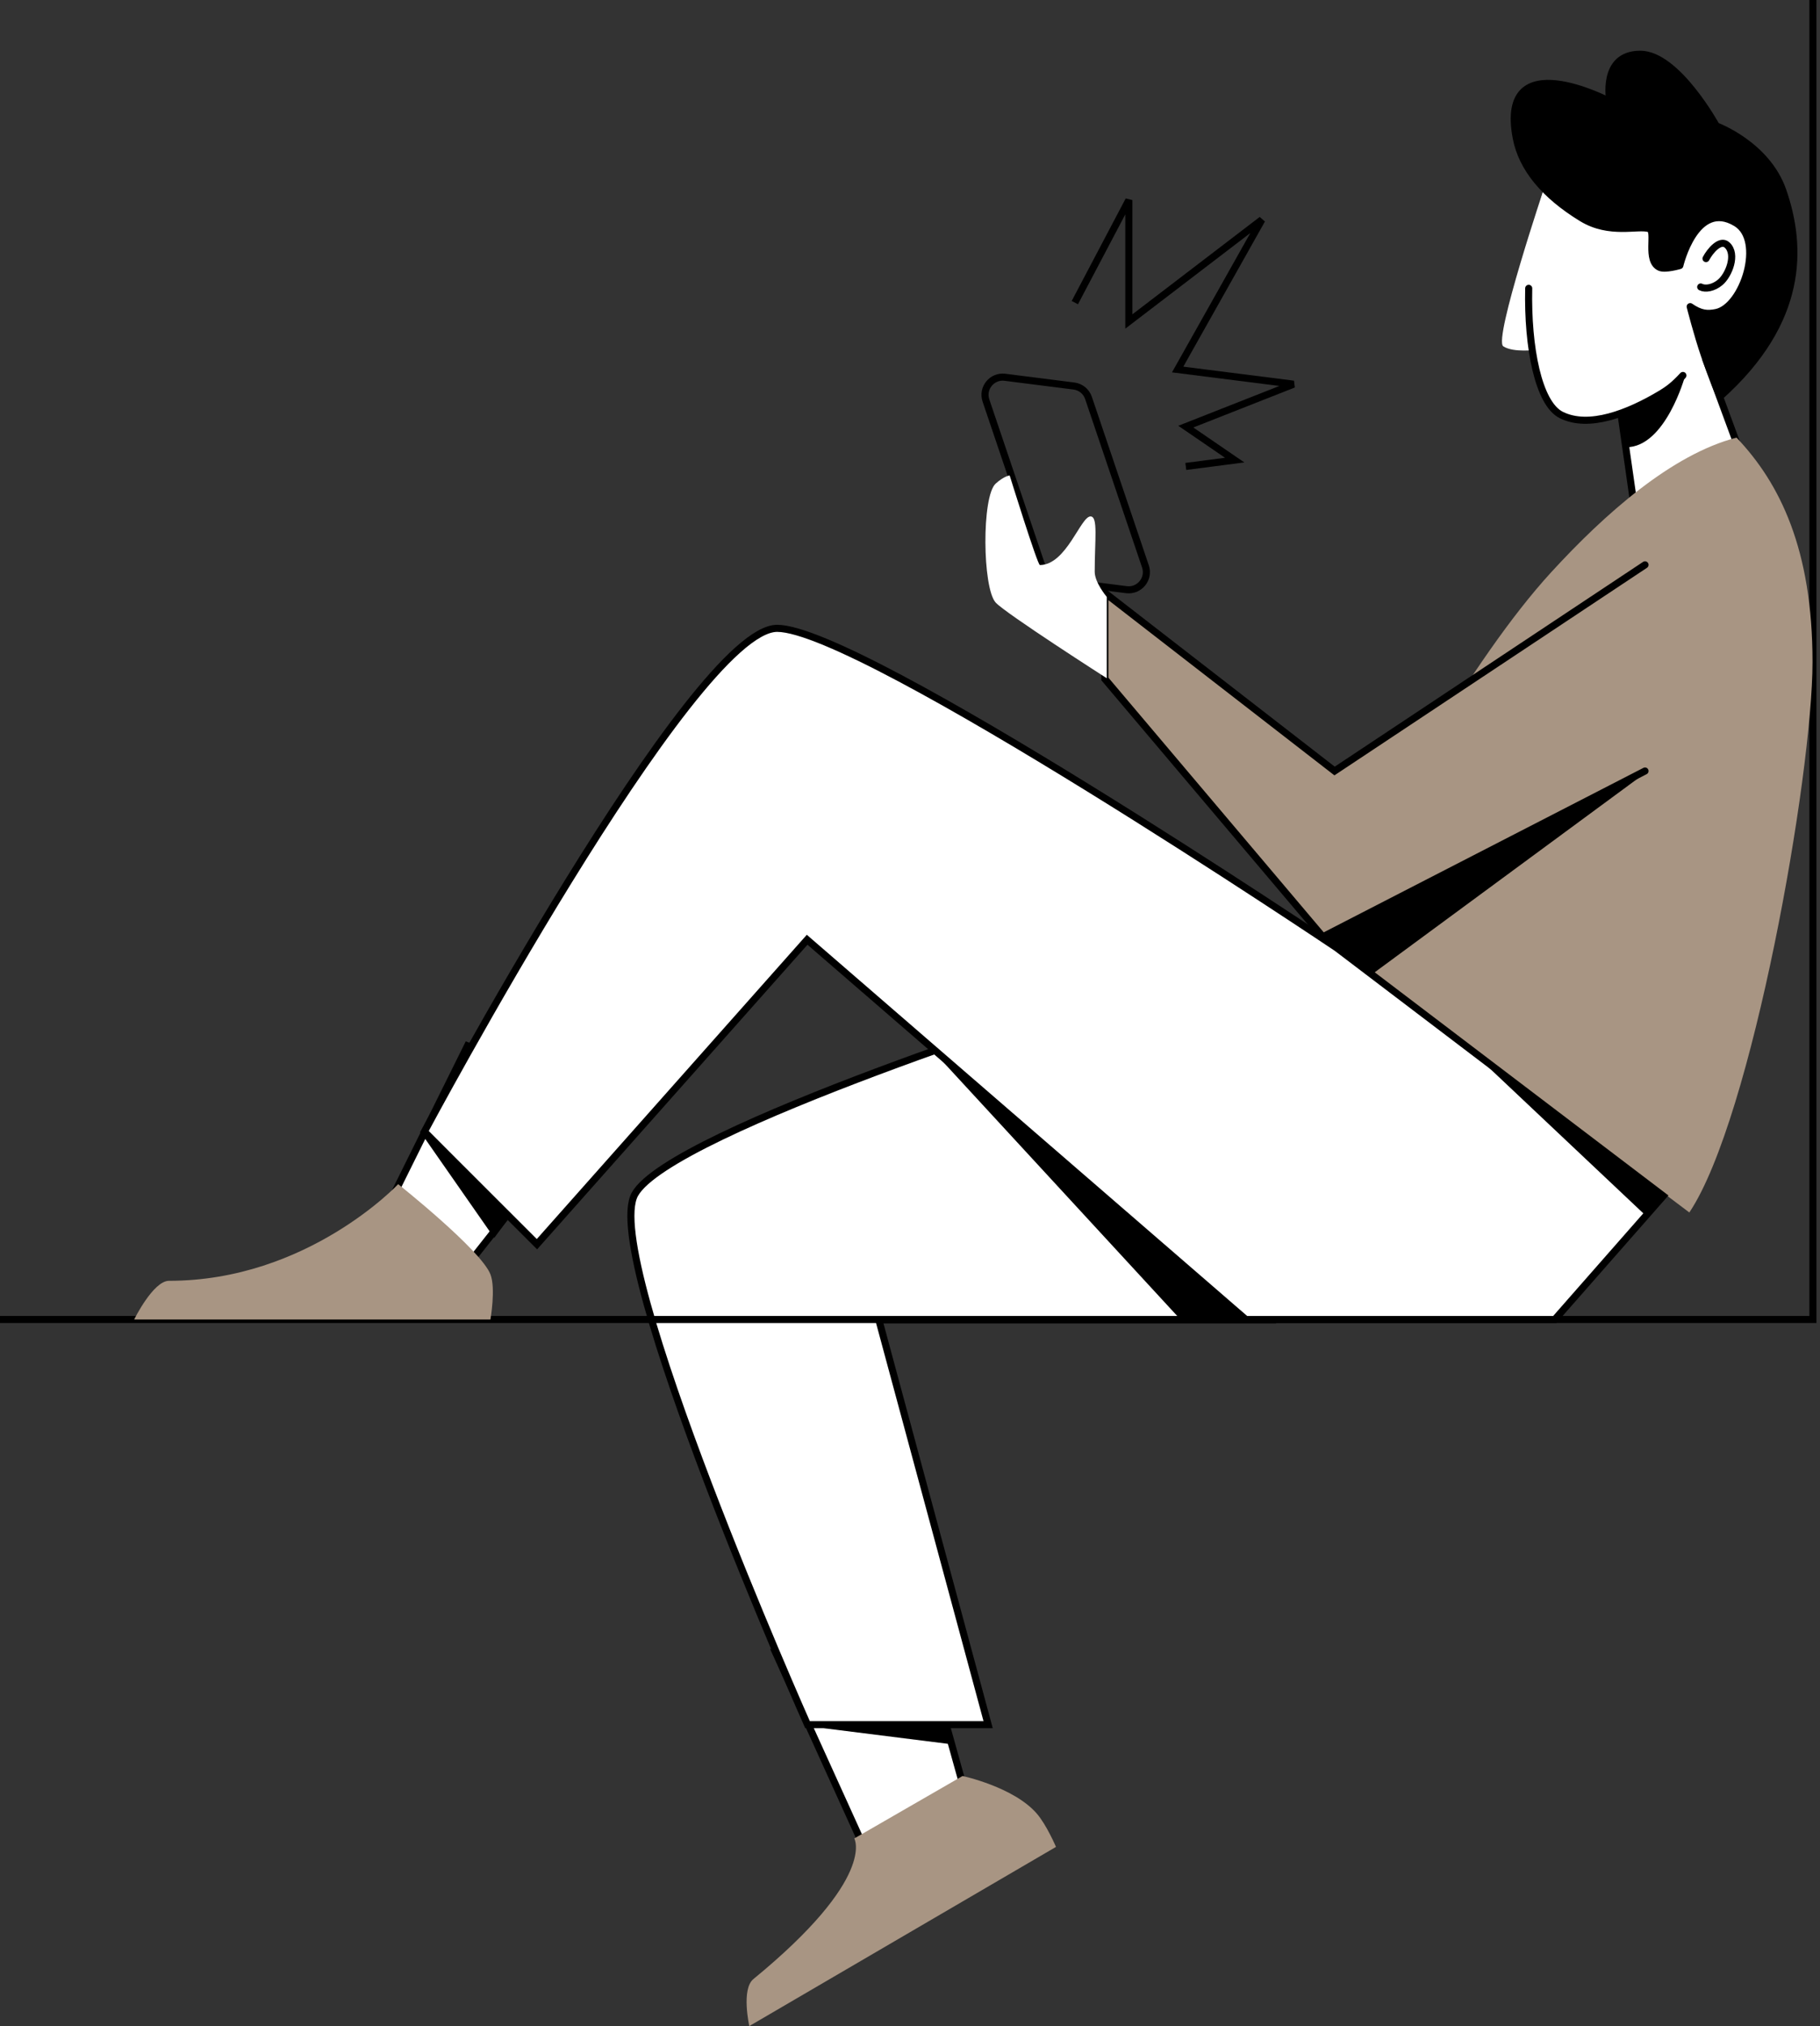<svg width="257" height="286" viewBox="0 0 257 286" fill="none" xmlns="http://www.w3.org/2000/svg">
<rect x="0" y="0" width="257" height="286" fill="#333333" stroke="none"/>
<path d="M55.496 168.829L66.015 147.626L85.126 154.766C78.472 162.952 65.079 179.533 64.742 180.373C64.406 181.213 58.438 173.027 55.496 168.829Z" fill="white" stroke="black" stroke-linecap="round"/>
<path d="M138.069 259.469L132.284 238.689L109.614 233.47L121.645 259.981L138.069 259.469Z" fill="white" stroke="black" stroke-linecap="round"/>
<path d="M124.104 186.317H179.356L154.223 140.767C154.223 140.767 94.657 159.541 89.648 168.584C84.706 177.509 114.029 243.454 114.029 243.454H139.533L124.104 186.317Z" fill="white" stroke="black" stroke-linecap="round"/>
<path d="M134.08 246.185L114.541 243.732L133.363 243.56L134.08 246.185Z" fill="black"/>
<path d="M146.384 255.982C143.117 252.236 135.92 250.7 135.92 250.7L120.633 259.516C120.633 259.516 123.839 265.062 106.386 279.366C104.641 280.796 105.809 286 105.809 286L149.115 260.708C149.115 260.708 147.785 257.588 146.384 255.982Z" fill="#A89583"/>
<path d="M256 0V186.258H-1.12304e-05" stroke="black"/>
<path d="M18.947 186.257H69.254C69.254 186.257 70.025 181.873 69.254 179.886C67.917 176.442 56.225 167.157 56.225 167.157C56.225 167.157 43.432 180.8 23.864 180.8C21.631 180.8 18.947 186.257 18.947 186.257Z" fill="#A89583"/>
<path d="M248.183 70.519L240.263 49.047L228.383 54.839L231.495 76.593L248.183 70.519Z" fill="white" stroke="black" stroke-linecap="round"/>
<path d="M218.997 80.828C226.633 72.487 236.112 64.126 245.213 61.773C251.334 68.196 255.944 77.553 255.944 93.446C255.944 109.339 247.419 157.915 238.549 171.154L186.93 132.231C195 116.109 207.788 93.069 218.997 80.828Z" fill="#A89583"/>
<path d="M219.551 186.257L234.868 168.823L188.767 133.808C188.767 133.808 121.634 88.697 109.742 88.697C97.849 88.697 59.923 159.749 59.923 159.749L75.822 175.63L113.976 132.655L175.916 186.257H219.551Z" fill="white" stroke="black" stroke-linecap="round"/>
<path d="M212.277 48.885C213.704 49.83 217.025 49.376 217.025 49.376L218.171 26.171C218.171 26.171 210.85 47.94 212.277 48.885Z" fill="white"/>
<path d="M220.462 58.578C224.35 60.52 229.89 58.375 234.606 55.545C238.535 53.186 242.172 49.4 245.072 44.102C249.735 35.583 249.334 26.179 243.375 20.087C237.415 13.995 226.098 13.963 220.462 21.641C214.241 30.117 214.389 55.545 220.462 58.578Z" fill="white"/>
<path d="M237.642 53C236.459 54.29 235.576 54.963 234.606 55.545C229.89 58.375 224.351 60.52 220.462 58.578C217.239 56.968 215.684 49.047 215.866 40.701" stroke="black" stroke-linecap="round"/>
<path d="M240.904 36.5C241.473 35.407 242.919 33.71 243.875 34.582C245.309 35.889 244.114 38.836 242.919 39.847C241.963 40.657 240.802 40.847 240.153 40.51" stroke="black" stroke-linecap="round"/>
<path d="M223.362 30.783C218.15 27.599 214.919 23.779 214.101 19.443C211.564 5.994 227.33 14.325 227.33 14.325C227.33 14.325 226.019 7.658 231.621 7.658C236.819 7.658 242.354 17.777 242.354 17.777C242.354 17.777 249.498 20.393 251.762 26.943C254.489 34.831 254.772 45.321 242.882 55.973C242.882 55.973 241.697 53.123 240.7 50.221C239.664 47.206 238.67 43.285 238.67 43.285C240.131 44.297 241.103 44.37 242.354 44.11C246.164 43.317 249.214 33.932 245.15 31.479C239.432 28.029 237.209 37.481 237.209 37.481C237.209 37.481 235.155 38.09 234.376 37.747C232.348 36.855 233.912 32.602 232.891 32.279C231.276 31.768 227.302 33.191 223.362 30.783Z" fill="black" stroke="black" stroke-linecap="round" stroke-linejoin="round"/>
<path d="M188.455 108.835L232.292 79.733V108.835L186.676 132.374L155.833 95.694V83.58L188.455 108.835Z" fill="#A89583"/>
<path d="M232.292 79.733L188.455 108.836L156.014 83.695V95.838L186.797 132.236L232.292 108.836" stroke="black" stroke-linecap="round"/>
<path d="M193.775 137.503L232.527 108.972L187.037 132.188L193.775 137.503Z" fill="black"/>
<path d="M208.966 149.498L234.868 168.69L232.244 171.456L208.966 149.498Z" fill="black"/>
<path d="M60.034 159.879L71.544 171.516L69.8 173.885L60.034 159.879Z" fill="black" stroke="black"/>
<path d="M229.641 63.132C235.195 63.132 237.944 53.085 237.944 53.085C236.54 54.327 236.929 54.047 234.983 55.398C232.577 57.07 231.024 57.399 228.906 58.434C228.906 58.434 229.019 63.132 229.641 63.132Z" fill="black"/>
<path d="M139.225 56.535C138.634 54.787 140.076 53.024 141.907 53.256L151.65 54.491C152.6 54.611 153.399 55.264 153.705 56.171L161.747 79.958C162.338 81.706 160.897 83.469 159.065 83.237L149.323 82.002C148.373 81.882 147.574 81.229 147.267 80.322L139.225 56.535Z" stroke="black"/>
<path d="M140.602 85.062C141.998 86.591 156.287 95.741 156.287 95.741V84.26C156.287 84.26 154.582 82.248 154.582 80.71C154.582 76.172 155.08 72.898 153.989 72.898C152.596 72.898 150.574 79.758 146.841 79.758C146.5 79.758 142.574 67.112 142.574 67.112C142.574 67.112 141.783 67.199 140.602 68.262C138.602 70.06 138.724 83.005 140.602 85.062Z" fill="white"/>
<path d="M167.051 186.646L131.968 148.59L176.208 186.646H167.051Z" fill="black"/>
<path d="M151.775 42.717L159.401 28.244L159.401 45.382L178.185 31.022L166.295 52.159L182.659 54.232L167.446 60.223L174.349 64.948L167.446 65.842" stroke="black"/>
</svg>
